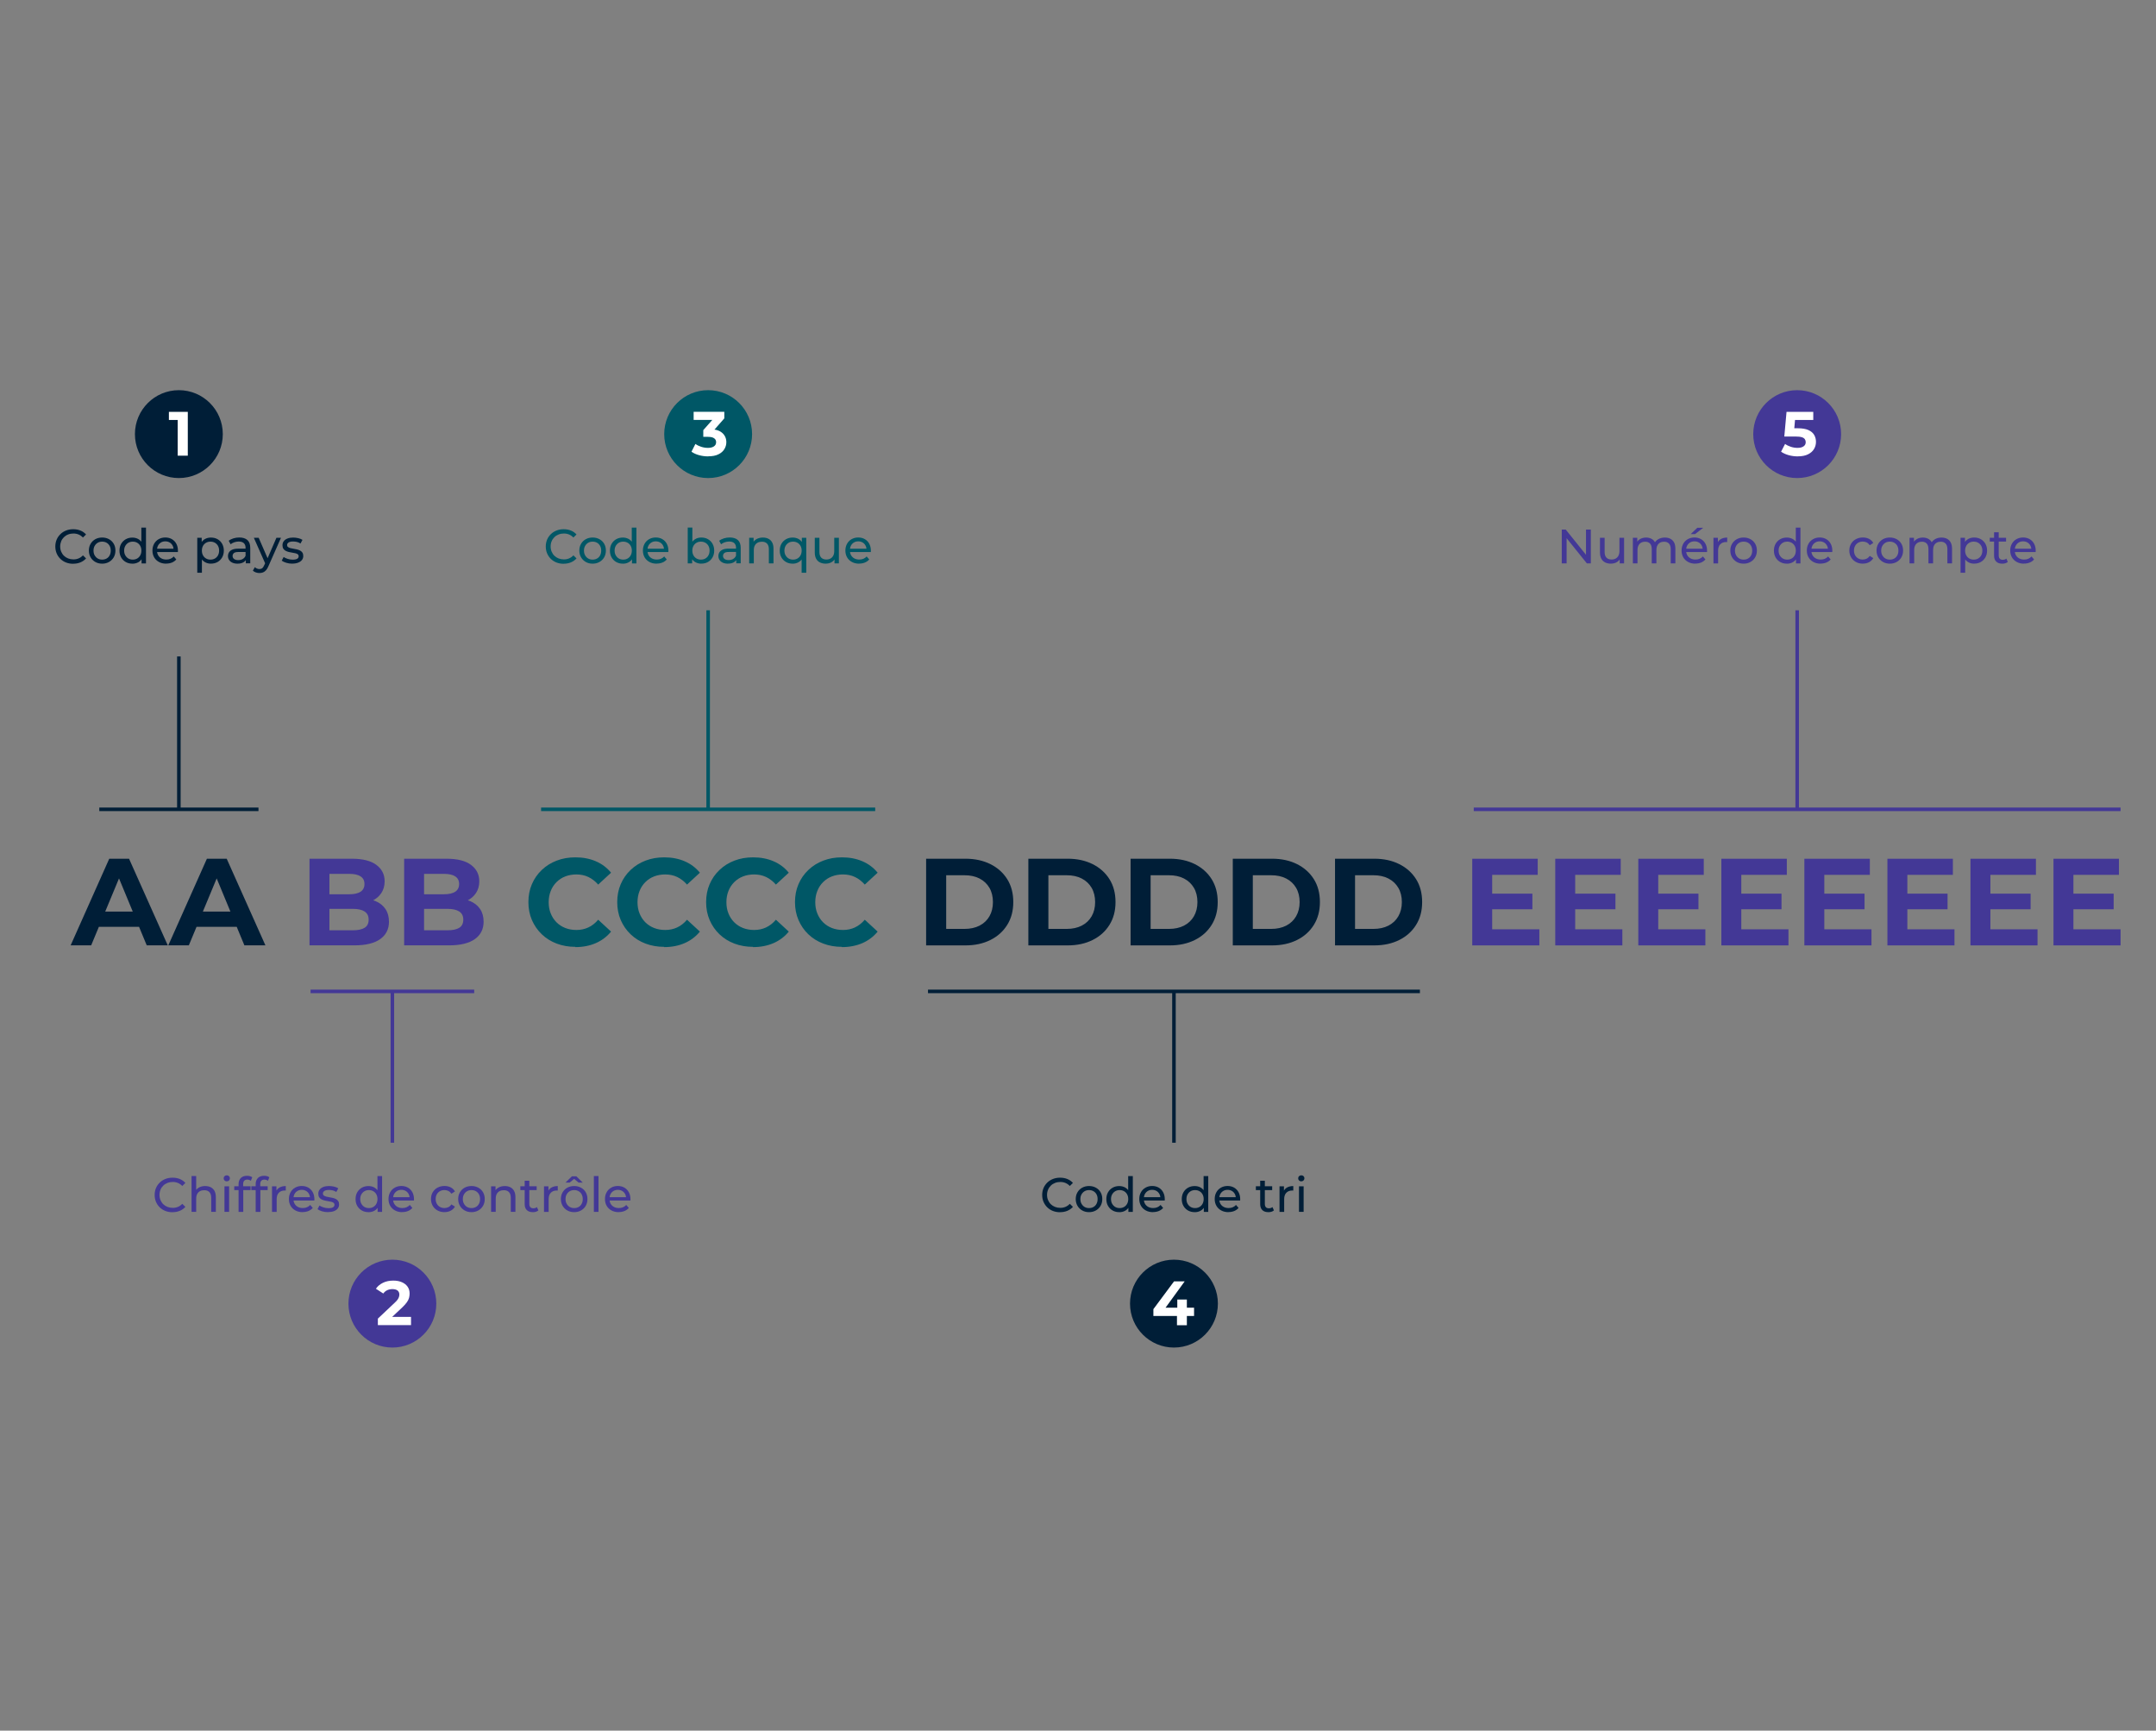<?xml version="1.0" encoding="UTF-8"?> <svg xmlns="http://www.w3.org/2000/svg" id="Layer_1" viewBox="0 0 608 488"><rect x="0" y="0" width="608" height="488" fill="#808080" stroke="none"/><defs><style>.cls-1{stroke:#433896;}.cls-1,.cls-2,.cls-3{fill:none;stroke-miterlimit:10;}.cls-2{stroke:#001e37;}.cls-3{stroke:#005766;}.cls-4{fill:#433896;}.cls-4,.cls-5,.cls-6,.cls-7{stroke-width:0px;}.cls-5{fill:#fff;}.cls-6{fill:#005766;}.cls-7{fill:#001e37;}</style></defs><path class="cls-7" d="M19.92,266.57l10.89-24.43h5.58l10.92,24.43h-5.93l-8.93-21.57h2.23l-8.97,21.57h-5.79ZM25.37,261.34l1.5-4.29h12.56l1.54,4.29h-15.6Z"></path><path class="cls-7" d="M47.46,266.57l10.89-24.43h5.58l10.92,24.43h-5.93l-8.93-21.57h2.23l-8.97,21.57h-5.79ZM52.9,261.34l1.5-4.29h12.56l1.54,4.29h-15.6Z"></path><path class="cls-4" d="M87.28,266.57v-24.43h11.94c3.07,0,5.38.58,6.93,1.75,1.55,1.16,2.32,2.7,2.32,4.61,0,1.28-.31,2.39-.94,3.33-.63.94-1.49,1.67-2.58,2.18-1.09.51-2.35.77-3.77.77l.66-1.43c1.54,0,2.9.25,4.08.75,1.19.5,2.11,1.24,2.78,2.22.66.98.99,2.18.99,3.59,0,2.09-.83,3.73-2.48,4.9-1.65,1.17-4.08,1.76-7.29,1.76h-12.63ZM92.9,262.32h6.6c1.46,0,2.58-.24,3.33-.71s1.13-1.24,1.13-2.29-.38-1.79-1.13-2.29c-.76-.5-1.87-.75-3.33-.75h-7.02v-4.12h6.04c1.37,0,2.43-.24,3.16-.71.73-.48,1.1-1.2,1.1-2.18s-.37-1.67-1.1-2.15c-.73-.48-1.79-.71-3.16-.71h-5.62v15.91Z"></path><path class="cls-4" d="M113.97,266.57v-24.43h11.94c3.07,0,5.38.58,6.93,1.75,1.55,1.16,2.32,2.7,2.32,4.61,0,1.28-.31,2.39-.94,3.33-.63.94-1.49,1.67-2.58,2.18-1.09.51-2.35.77-3.77.77l.66-1.43c1.54,0,2.9.25,4.08.75,1.19.5,2.11,1.24,2.78,2.22.66.98.99,2.18.99,3.59,0,2.09-.83,3.73-2.48,4.9-1.65,1.17-4.08,1.76-7.29,1.76h-12.63ZM119.59,262.32h6.6c1.46,0,2.58-.24,3.33-.71s1.13-1.24,1.13-2.29-.38-1.79-1.13-2.29c-.76-.5-1.87-.75-3.33-.75h-7.02v-4.12h6.04c1.37,0,2.43-.24,3.16-.71.73-.48,1.1-1.2,1.1-2.18s-.37-1.67-1.1-2.15c-.73-.48-1.79-.71-3.16-.71h-5.62v15.91Z"></path><path class="cls-6" d="M162.24,266.99c-1.88,0-3.63-.31-5.25-.92s-3.02-1.49-4.21-2.63c-1.19-1.14-2.11-2.48-2.78-4.01-.66-1.54-.99-3.22-.99-5.06s.33-3.53.99-5.06c.66-1.54,1.59-2.87,2.79-4.01,1.2-1.14,2.6-2.02,4.21-2.63,1.61-.62,3.36-.92,5.27-.92,2.12,0,4.03.37,5.74,1.1,1.71.73,3.15,1.81,4.31,3.23l-3.63,3.35c-.84-.95-1.77-1.67-2.79-2.15-1.02-.48-2.14-.71-3.35-.71-1.14,0-2.19.19-3.14.56-.96.37-1.78.91-2.48,1.61-.7.7-1.24,1.52-1.62,2.48-.38.95-.58,2.01-.58,3.18s.19,2.22.58,3.18c.38.95.93,1.78,1.62,2.48.7.7,1.52,1.23,2.48,1.61.95.37,2,.56,3.14.56,1.21,0,2.33-.24,3.35-.71s1.96-1.2,2.79-2.18l3.63,3.35c-1.16,1.42-2.6,2.5-4.31,3.25-1.71.74-3.63,1.12-5.78,1.12Z"></path><path class="cls-6" d="M187.29,266.99c-1.88,0-3.63-.31-5.25-.92s-3.02-1.49-4.21-2.63c-1.19-1.14-2.11-2.48-2.78-4.01-.66-1.54-.99-3.22-.99-5.06s.33-3.53.99-5.06c.66-1.54,1.59-2.87,2.79-4.01,1.2-1.14,2.6-2.02,4.21-2.63,1.61-.62,3.36-.92,5.27-.92,2.12,0,4.03.37,5.74,1.1,1.71.73,3.15,1.81,4.31,3.23l-3.63,3.35c-.84-.95-1.77-1.67-2.79-2.15-1.02-.48-2.14-.71-3.35-.71-1.14,0-2.19.19-3.14.56-.96.37-1.78.91-2.48,1.61-.7.7-1.24,1.52-1.62,2.48-.38.95-.58,2.01-.58,3.18s.19,2.22.58,3.18c.38.95.93,1.78,1.62,2.48.7.7,1.52,1.23,2.48,1.61.95.37,2,.56,3.14.56,1.21,0,2.33-.24,3.35-.71s1.96-1.2,2.79-2.18l3.63,3.35c-1.16,1.42-2.6,2.5-4.31,3.25-1.71.74-3.63,1.12-5.78,1.12Z"></path><path class="cls-6" d="M212.35,266.99c-1.88,0-3.64-.31-5.25-.92s-3.02-1.49-4.21-2.63c-1.19-1.14-2.11-2.48-2.77-4.01-.66-1.54-.99-3.22-.99-5.06s.33-3.53.99-5.06c.66-1.54,1.59-2.87,2.79-4.01,1.2-1.14,2.6-2.02,4.21-2.63,1.61-.62,3.36-.92,5.27-.92,2.12,0,4.03.37,5.74,1.1,1.71.73,3.15,1.81,4.31,3.23l-3.63,3.35c-.84-.95-1.77-1.67-2.79-2.15-1.03-.48-2.14-.71-3.35-.71-1.14,0-2.19.19-3.14.56-.95.37-1.78.91-2.48,1.61-.7.7-1.24,1.52-1.62,2.48-.38.95-.58,2.01-.58,3.18s.19,2.22.58,3.18c.38.95.92,1.78,1.62,2.48.7.7,1.52,1.23,2.48,1.61.96.37,2,.56,3.14.56,1.21,0,2.33-.24,3.35-.71,1.02-.48,1.95-1.2,2.79-2.18l3.63,3.35c-1.16,1.42-2.6,2.5-4.31,3.25-1.71.74-3.64,1.12-5.78,1.12Z"></path><path class="cls-6" d="M237.41,266.99c-1.88,0-3.64-.31-5.25-.92s-3.02-1.49-4.21-2.63c-1.19-1.14-2.11-2.48-2.77-4.01-.66-1.54-.99-3.22-.99-5.06s.33-3.53.99-5.06c.66-1.54,1.59-2.87,2.79-4.01,1.2-1.14,2.6-2.02,4.21-2.63,1.61-.62,3.36-.92,5.27-.92,2.12,0,4.03.37,5.74,1.1,1.71.73,3.15,1.81,4.31,3.23l-3.63,3.35c-.84-.95-1.77-1.67-2.79-2.15-1.03-.48-2.14-.71-3.35-.71-1.14,0-2.19.19-3.14.56-.95.37-1.78.91-2.48,1.61-.7.7-1.24,1.52-1.62,2.48-.38.95-.58,2.01-.58,3.18s.19,2.22.58,3.18c.38.95.92,1.78,1.62,2.48.7.7,1.52,1.23,2.48,1.61.96.37,2,.56,3.14.56,1.21,0,2.33-.24,3.35-.71,1.02-.48,1.95-1.2,2.79-2.18l3.63,3.35c-1.16,1.42-2.6,2.5-4.31,3.25-1.71.74-3.64,1.12-5.78,1.12Z"></path><path class="cls-7" d="M261.17,266.57v-24.43h11.1c2.65,0,4.99.51,7.02,1.52,2.02,1.01,3.61,2.43,4.75,4.24,1.14,1.82,1.71,3.97,1.71,6.46s-.57,4.61-1.71,6.44c-1.14,1.83-2.72,3.25-4.75,4.26-2.02,1.01-4.36,1.52-7.02,1.52h-11.1ZM266.83,261.93h5.16c1.63,0,3.04-.31,4.24-.92,1.2-.62,2.13-1.49,2.79-2.63.66-1.14.99-2.48.99-4.01s-.33-2.9-.99-4.03c-.66-1.13-1.59-2-2.79-2.62-1.2-.62-2.61-.92-4.24-.92h-5.16v15.15Z"></path><path class="cls-7" d="M290,266.57v-24.43h11.1c2.65,0,4.99.51,7.02,1.52,2.02,1.01,3.61,2.43,4.75,4.24,1.14,1.82,1.71,3.97,1.71,6.46s-.57,4.61-1.71,6.44c-1.14,1.83-2.72,3.25-4.75,4.26-2.02,1.01-4.36,1.52-7.02,1.52h-11.1ZM295.65,261.93h5.16c1.63,0,3.04-.31,4.24-.92,1.2-.62,2.13-1.49,2.79-2.63.66-1.14.99-2.48.99-4.01s-.33-2.9-.99-4.03c-.66-1.13-1.59-2-2.79-2.62-1.2-.62-2.61-.92-4.24-.92h-5.16v15.15Z"></path><path class="cls-7" d="M318.83,266.57v-24.43h11.1c2.65,0,4.99.51,7.01,1.52s3.61,2.43,4.75,4.24c1.14,1.82,1.71,3.97,1.71,6.46s-.57,4.61-1.71,6.44c-1.14,1.83-2.72,3.25-4.75,4.26s-4.36,1.52-7.01,1.52h-11.1ZM324.48,261.93h5.17c1.63,0,3.04-.31,4.24-.92,1.2-.62,2.13-1.49,2.79-2.63.66-1.14,1-2.48,1-4.01s-.33-2.9-1-4.03c-.66-1.13-1.59-2-2.79-2.62-1.2-.62-2.61-.92-4.24-.92h-5.17v15.15Z"></path><path class="cls-7" d="M347.65,266.57v-24.43h11.1c2.65,0,4.99.51,7.01,1.52s3.61,2.43,4.75,4.24c1.14,1.82,1.71,3.97,1.71,6.46s-.57,4.61-1.71,6.44c-1.14,1.83-2.72,3.25-4.75,4.26s-4.36,1.52-7.01,1.52h-11.1ZM353.3,261.93h5.17c1.63,0,3.04-.31,4.24-.92,1.2-.62,2.13-1.49,2.79-2.63.66-1.14,1-2.48,1-4.01s-.33-2.9-1-4.03c-.66-1.13-1.59-2-2.79-2.62-1.2-.62-2.61-.92-4.24-.92h-5.17v15.15Z"></path><path class="cls-7" d="M376.48,266.57v-24.43h11.1c2.65,0,4.99.51,7.01,1.52s3.61,2.43,4.75,4.24c1.14,1.82,1.71,3.97,1.71,6.46s-.57,4.61-1.71,6.44c-1.14,1.83-2.72,3.25-4.75,4.26s-4.36,1.52-7.01,1.52h-11.1ZM382.13,261.93h5.17c1.63,0,3.04-.31,4.24-.92,1.2-.62,2.13-1.49,2.79-2.63.66-1.14,1-2.48,1-4.01s-.33-2.9-1-4.03c-.66-1.13-1.59-2-2.79-2.62-1.2-.62-2.61-.92-4.24-.92h-5.17v15.15Z"></path><path class="cls-4" d="M420.8,262.04h13.3v4.54h-18.92v-24.43h18.46v4.54h-12.84v15.36ZM420.38,251.99h11.76v4.4h-11.76v-4.4Z"></path><path class="cls-4" d="M444.21,262.04h13.3v4.54h-18.92v-24.43h18.46v4.54h-12.84v15.36ZM443.8,251.99h11.76v4.4h-11.76v-4.4Z"></path><path class="cls-4" d="M467.63,262.04h13.29v4.54h-18.91v-24.43h18.46v4.54h-12.84v15.36ZM467.21,251.99h11.76v4.4h-11.76v-4.4Z"></path><path class="cls-4" d="M491.05,262.04h13.3v4.54h-18.92v-24.43h18.46v4.54h-12.84v15.36ZM490.63,251.99h11.76v4.4h-11.76v-4.4Z"></path><path class="cls-4" d="M514.46,262.04h13.3v4.54h-18.92v-24.43h18.46v4.54h-12.84v15.36ZM514.05,251.99h11.76v4.4h-11.76v-4.4Z"></path><path class="cls-4" d="M537.88,262.04h13.29v4.54h-18.91v-24.43h18.46v4.54h-12.84v15.36ZM537.46,251.99h11.76v4.4h-11.76v-4.4Z"></path><path class="cls-4" d="M561.3,262.04h13.29v4.54h-18.91v-24.43h18.46v4.54h-12.84v15.36ZM560.88,251.99h11.76v4.4h-11.76v-4.4Z"></path><path class="cls-4" d="M584.71,262.04h13.3v4.54h-18.92v-24.43h18.46v4.54h-12.84v15.36ZM584.3,251.99h11.76v4.4h-11.76v-4.4Z"></path><circle class="cls-6" cx="199.7" cy="122.41" r="12.39"></circle><path class="cls-5" d="M199.71,128.69c-.86,0-1.71-.11-2.56-.34-.85-.23-1.57-.56-2.15-.98l1.11-2.19c.47.34,1.02.61,1.64.81.62.2,1.25.3,1.89.3.72,0,1.28-.14,1.69-.42.41-.28.62-.67.62-1.17s-.18-.84-.55-1.11c-.36-.27-.95-.41-1.76-.41h-1.31v-1.89l3.44-3.9.32,1.02h-6.48v-2.29h8.65v1.85l-3.42,3.9-1.45-.83h.83c1.52,0,2.67.34,3.44,1.02.78.68,1.17,1.56,1.17,2.63,0,.69-.18,1.34-.55,1.95-.37.61-.92,1.1-1.68,1.47-.75.38-1.72.56-2.9.56Z"></path><circle class="cls-4" cx="110.65" cy="367.59" r="12.39"></circle><path class="cls-5" d="M106.56,373.67v-1.85l4.77-4.5c.38-.34.65-.65.83-.92s.3-.52.36-.74.1-.43.1-.62c0-.49-.17-.87-.5-1.14-.33-.26-.83-.4-1.47-.4-.52,0-1,.1-1.44.3s-.81.51-1.12.94l-2.08-1.34c.47-.71,1.13-1.26,1.98-1.68s1.82-.62,2.93-.62c.92,0,1.72.15,2.41.45.69.3,1.22.72,1.61,1.26.38.54.57,1.19.57,1.94,0,.4-.05.8-.15,1.19-.1.39-.3.81-.6,1.24-.3.44-.74.92-1.31,1.47l-3.96,3.72-.55-1.04h6.97v2.33h-9.34Z"></path><circle class="cls-7" cx="331.06" cy="367.59" r="12.39"></circle><path class="cls-5" d="M325.26,371.07v-1.92l5.83-7.84h3l-5.7,7.84-1.39-.41h9.73v2.33h-11.46ZM331.91,373.67v-2.59l.09-2.33v-2.31h2.7v7.24h-2.79Z"></path><circle class="cls-7" cx="50.44" cy="122.41" r="12.39"></circle><path class="cls-5" d="M50.11,128.48v-11.3l1.23,1.24h-3.71v-2.29h5.33v12.36h-2.86Z"></path><path class="cls-7" d="M20.63,158.97c-.73,0-1.39-.12-2.01-.36-.61-.24-1.14-.58-1.59-1.02-.45-.44-.8-.95-1.05-1.54s-.38-1.24-.38-1.95.13-1.36.38-1.95.61-1.1,1.06-1.54c.45-.44.99-.78,1.6-1.02.61-.24,1.28-.36,2.01-.36s1.41.12,2.03.37c.62.25,1.15.62,1.59,1.11l-.88.86c-.36-.38-.77-.66-1.22-.85-.45-.19-.94-.28-1.46-.28s-1.03.09-1.49.27c-.46.18-.86.44-1.19.76-.33.33-.6.71-.78,1.16s-.28.94-.28,1.46.09,1.01.28,1.46.45.84.78,1.16c.34.33.73.58,1.19.76.46.18.95.27,1.49.27s1-.09,1.46-.28c.45-.19.86-.47,1.22-.86l.88.86c-.44.49-.96.86-1.59,1.12s-1.3.38-2.05.38Z"></path><path class="cls-7" d="M28.81,158.94c-.73,0-1.37-.16-1.93-.48-.56-.32-1.01-.75-1.33-1.31-.33-.56-.49-1.19-.49-1.9s.16-1.35.49-1.91c.33-.55.77-.99,1.33-1.3.56-.31,1.21-.47,1.93-.47s1.36.16,1.93.47c.57.31,1.01.74,1.33,1.29s.48,1.19.48,1.91-.16,1.35-.48,1.91c-.32.55-.77.99-1.33,1.31-.57.32-1.21.48-1.93.48ZM28.81,157.8c.46,0,.88-.1,1.25-.31.37-.21.66-.51.86-.89.21-.39.31-.83.31-1.34s-.1-.96-.31-1.34c-.21-.38-.5-.67-.86-.88-.37-.21-.78-.31-1.25-.31s-.88.1-1.24.31c-.36.21-.65.5-.87.88-.22.38-.33.82-.33,1.34s.11.96.33,1.34.51.68.87.89c.36.21.78.31,1.24.31Z"></path><path class="cls-7" d="M37.34,158.94c-.7,0-1.32-.15-1.87-.46s-.98-.74-1.3-1.29c-.32-.55-.48-1.2-.48-1.93s.16-1.38.48-1.92.75-.98,1.3-1.29,1.17-.46,1.87-.46c.61,0,1.16.14,1.65.41s.88.68,1.18,1.22c.29.54.44,1.22.44,2.04s-.14,1.5-.43,2.04c-.29.54-.67.96-1.16,1.23s-1.05.42-1.67.42ZM37.45,157.8c.45,0,.86-.1,1.23-.31.37-.21.66-.51.87-.89.21-.39.32-.83.32-1.34s-.11-.96-.32-1.34c-.21-.38-.5-.67-.87-.88-.37-.21-.78-.31-1.23-.31s-.88.1-1.24.31c-.36.21-.65.5-.87.88-.22.38-.33.82-.33,1.34s.11.96.33,1.34.51.68.87.89c.36.21.78.31,1.24.31ZM39.92,158.86v-1.95l.08-1.67-.14-1.67v-4.8h1.31v10.1h-1.25Z"></path><path class="cls-7" d="M46.86,158.94c-.77,0-1.45-.16-2.03-.48-.59-.32-1.04-.75-1.36-1.31-.32-.55-.48-1.19-.48-1.91s.16-1.35.47-1.91c.31-.55.74-.99,1.29-1.3.55-.31,1.17-.47,1.86-.47s1.32.15,1.85.46.96.74,1.26,1.3c.3.56.46,1.21.46,1.95,0,.05,0,.12,0,.19,0,.07-.01.14-.02.2h-6.14v-.94h5.46l-.53.33c0-.46-.09-.88-.29-1.24-.2-.36-.47-.65-.82-.85-.35-.2-.75-.31-1.22-.31s-.86.1-1.21.31-.63.49-.83.86c-.2.37-.3.79-.3,1.26v.22c0,.48.11.91.33,1.29.22.38.53.67.93.88s.86.31,1.38.31c.43,0,.81-.07,1.16-.22.35-.14.66-.36.92-.65l.72.84c-.33.38-.73.67-1.22.87-.49.2-1.03.3-1.63.3Z"></path><path class="cls-7" d="M55.63,161.5v-9.85h1.25v1.95l-.08,1.67.14,1.67v4.56h-1.31ZM59.46,158.94c-.6,0-1.15-.14-1.64-.42-.5-.28-.89-.69-1.18-1.23-.29-.54-.44-1.22-.44-2.04s.14-1.5.43-2.04c.29-.54.68-.95,1.17-1.22.49-.27,1.05-.41,1.67-.41.71,0,1.33.15,1.88.46s.98.74,1.29,1.29.48,1.19.48,1.92-.16,1.38-.48,1.93c-.32.55-.75.98-1.29,1.29s-1.17.46-1.88.46ZM59.35,157.8c.46,0,.88-.1,1.25-.31.37-.21.66-.51.87-.89.21-.39.32-.83.32-1.34s-.11-.96-.32-1.34c-.21-.38-.5-.67-.87-.88-.37-.21-.78-.31-1.25-.31s-.86.1-1.23.31c-.37.21-.66.5-.87.88-.21.38-.32.82-.32,1.34s.11.96.32,1.34c.21.39.5.68.87.89.37.21.78.31,1.23.31Z"></path><path class="cls-7" d="M66.96,158.94c-.54,0-1-.09-1.41-.27-.4-.18-.71-.43-.93-.75s-.33-.69-.33-1.1.09-.74.28-1.06c.19-.32.49-.57.91-.76s.99-.29,1.71-.29h2.29v.94h-2.23c-.65,0-1.09.11-1.32.33s-.34.48-.34.79c0,.35.14.64.42.85.28.21.67.32,1.17.32s.92-.11,1.29-.33.63-.54.8-.95l.26.9c-.17.43-.48.76-.91,1.01-.44.25-.98.37-1.65.37ZM69.32,158.86v-1.52l-.07-.29v-2.6c0-.55-.16-.98-.48-1.29-.32-.3-.8-.46-1.45-.46-.43,0-.84.07-1.25.21s-.75.33-1.03.56l-.54-.98c.37-.3.82-.53,1.34-.69.52-.16,1.07-.24,1.64-.24.99,0,1.75.24,2.29.72.54.48.8,1.22.8,2.21v4.35h-1.24Z"></path><path class="cls-7" d="M73.16,161.58c-.35,0-.68-.06-1.01-.17-.33-.11-.61-.28-.84-.5l.56-.98c.18.17.38.3.6.39s.45.14.69.14c.32,0,.58-.08.79-.25.21-.16.4-.45.58-.87l.45-.99.14-.16,2.83-6.54h1.28l-3.5,7.93c-.21.51-.44.91-.7,1.2-.26.29-.54.5-.85.62-.31.12-.65.18-1.02.18ZM74.88,159.09l-3.29-7.44h1.36l2.8,6.42-.87,1.02Z"></path><path class="cls-7" d="M82.43,158.94c-.6,0-1.17-.08-1.71-.25-.54-.16-.96-.36-1.27-.6l.54-1.03c.31.21.69.39,1.14.53.45.15.92.22,1.39.22.61,0,1.04-.09,1.31-.26.27-.17.4-.41.4-.72,0-.23-.08-.4-.25-.53-.16-.13-.38-.22-.65-.29s-.56-.12-.89-.17c-.33-.05-.65-.11-.98-.19-.33-.08-.63-.19-.9-.33s-.49-.34-.65-.58c-.16-.25-.25-.58-.25-1s.12-.82.37-1.14c.24-.33.59-.58,1.04-.75.45-.18.98-.27,1.6-.27.47,0,.95.06,1.44.17s.88.27,1.19.48l-.56,1.03c-.33-.22-.67-.37-1.02-.45s-.71-.12-1.06-.12c-.57,0-1,.09-1.28.28-.28.19-.42.42-.42.71,0,.25.08.43.25.56.17.13.39.23.65.31.27.07.56.13.89.18.33.05.65.11.98.19s.62.18.89.32c.27.14.49.33.65.57.17.25.25.57.25.98,0,.44-.13.81-.38,1.13s-.61.56-1.08.74c-.46.18-1.02.27-1.66.27Z"></path><path class="cls-6" d="M158.94,158.97c-.73,0-1.39-.12-2.01-.36-.61-.24-1.14-.58-1.59-1.02s-.8-.96-1.05-1.54-.38-1.24-.38-1.95.13-1.36.38-1.95.61-1.1,1.06-1.54c.45-.44.99-.78,1.6-1.02.61-.24,1.28-.36,2.01-.36s1.41.12,2.03.37c.62.25,1.15.62,1.59,1.11l-.88.86c-.36-.38-.77-.66-1.22-.85-.45-.19-.94-.28-1.46-.28s-1.03.09-1.49.27c-.46.18-.86.43-1.19.76-.33.33-.6.71-.78,1.16-.19.45-.28.94-.28,1.46s.09,1.01.28,1.46c.19.45.45.84.78,1.16.34.33.73.58,1.19.76.46.18.95.27,1.49.27s1-.09,1.46-.28c.45-.19.86-.47,1.22-.86l.88.86c-.44.49-.96.86-1.59,1.12s-1.3.38-2.05.38Z"></path><path class="cls-6" d="M167.12,158.94c-.73,0-1.37-.16-1.93-.48-.56-.32-1.01-.76-1.33-1.31s-.49-1.19-.49-1.9.16-1.35.49-1.91.77-.99,1.33-1.3c.56-.31,1.21-.47,1.93-.47s1.36.16,1.93.47c.57.31,1.01.74,1.33,1.29s.48,1.19.48,1.91-.16,1.35-.48,1.91-.77.99-1.33,1.31c-.57.32-1.21.48-1.93.48ZM167.12,157.8c.46,0,.88-.1,1.25-.31.37-.21.66-.5.86-.89.21-.39.31-.83.31-1.34s-.1-.96-.31-1.34c-.21-.38-.5-.67-.86-.88-.37-.21-.78-.31-1.25-.31s-.88.1-1.24.31c-.36.21-.65.5-.87.88-.22.38-.33.82-.33,1.34s.11.96.33,1.34.51.68.87.89c.36.21.78.31,1.24.31Z"></path><path class="cls-6" d="M175.65,158.94c-.7,0-1.32-.15-1.87-.46s-.98-.74-1.3-1.29c-.32-.55-.48-1.2-.48-1.93s.16-1.38.48-1.93.75-.98,1.3-1.29,1.17-.46,1.87-.46c.61,0,1.16.14,1.65.41.49.27.88.68,1.18,1.23.29.54.44,1.22.44,2.04s-.14,1.5-.43,2.04c-.29.54-.67.96-1.16,1.23-.49.28-1.05.42-1.67.42ZM175.76,157.8c.45,0,.86-.1,1.23-.31.37-.21.66-.5.87-.89.21-.39.32-.83.32-1.34s-.11-.96-.32-1.34c-.21-.38-.5-.67-.87-.88-.37-.21-.78-.31-1.23-.31s-.88.1-1.24.31c-.36.21-.65.5-.87.88-.22.38-.33.82-.33,1.34s.11.96.33,1.34.51.68.87.89c.36.21.78.31,1.24.31ZM178.22,158.86v-1.95l.08-1.67-.14-1.67v-4.8h1.31v10.1h-1.25Z"></path><path class="cls-6" d="M185.17,158.94c-.77,0-1.45-.16-2.03-.48-.59-.32-1.04-.75-1.36-1.31s-.48-1.19-.48-1.91.16-1.35.47-1.91c.31-.55.74-.99,1.29-1.3.55-.31,1.17-.47,1.86-.47s1.32.15,1.85.46.96.74,1.26,1.3.46,1.21.46,1.95c0,.05,0,.12,0,.19s-.01.14-.02.2h-6.14v-.94h5.46l-.53.33c0-.46-.09-.88-.29-1.24-.2-.36-.47-.65-.82-.85-.35-.2-.75-.31-1.22-.31s-.86.1-1.21.31-.63.49-.83.86c-.2.37-.3.79-.3,1.26v.22c0,.48.11.91.33,1.29.22.38.53.67.93.88.4.21.86.31,1.38.31.43,0,.81-.07,1.16-.22s.66-.36.92-.65l.72.84c-.33.38-.73.67-1.22.87s-1.03.3-1.63.3Z"></path><path class="cls-6" d="M193.94,158.86v-10.1h1.31v4.8l-.14,1.67.08,1.67v1.95h-1.25ZM197.77,158.94c-.62,0-1.17-.14-1.67-.42-.5-.28-.88-.69-1.17-1.23-.29-.54-.43-1.22-.43-2.04s.15-1.5.44-2.04c.29-.54.69-.95,1.18-1.23.49-.27,1.04-.41,1.64-.41.71,0,1.33.15,1.88.46s.98.74,1.29,1.29.48,1.19.48,1.93-.16,1.38-.48,1.93c-.32.55-.75.98-1.29,1.29s-1.17.46-1.88.46ZM197.66,157.8c.46,0,.88-.1,1.25-.31.37-.21.66-.5.87-.89.21-.39.32-.83.32-1.34s-.11-.96-.32-1.34c-.21-.38-.5-.67-.87-.88-.37-.21-.78-.31-1.25-.31s-.86.1-1.23.31c-.37.21-.66.5-.87.88-.21.38-.32.82-.32,1.34s.11.96.32,1.34c.21.39.5.68.87.89.37.21.78.31,1.23.31Z"></path><path class="cls-6" d="M205.26,158.94c-.54,0-1-.09-1.41-.27-.4-.18-.71-.43-.93-.76-.22-.32-.33-.69-.33-1.1s.09-.74.28-1.06c.19-.32.49-.57.91-.76s.99-.29,1.71-.29h2.29v.94h-2.23c-.65,0-1.09.11-1.32.33-.23.22-.34.48-.34.79,0,.35.14.64.42.85.28.21.67.32,1.17.32s.92-.11,1.29-.33.63-.54.8-.95l.26.9c-.17.43-.48.76-.91,1.01-.44.25-.98.37-1.65.37ZM207.63,158.86v-1.52l-.07-.29v-2.6c0-.55-.16-.98-.48-1.29-.32-.3-.8-.46-1.45-.46-.43,0-.84.07-1.25.21s-.75.33-1.03.56l-.54-.98c.37-.3.82-.53,1.34-.69.52-.16,1.07-.24,1.64-.24.99,0,1.75.24,2.29.72.54.48.8,1.22.8,2.2v4.36h-1.24Z"></path><path class="cls-6" d="M215.14,151.58c.59,0,1.11.11,1.56.34.45.23.8.57,1.05,1.03s.38,1.05.38,1.76v4.15h-1.31v-4c0-.7-.17-1.22-.51-1.58-.34-.35-.82-.53-1.44-.53-.46,0-.87.09-1.21.27-.34.18-.61.45-.8.8-.19.35-.28.79-.28,1.32v3.72h-1.31v-7.21h1.25v1.95l-.2-.52c.24-.47.6-.84,1.09-1.1.49-.26,1.06-.4,1.71-.4Z"></path><path class="cls-6" d="M223.54,158.94c-.7,0-1.32-.15-1.87-.46s-.98-.74-1.3-1.29c-.32-.55-.48-1.2-.48-1.93s.16-1.38.48-1.93.75-.98,1.3-1.29,1.17-.46,1.87-.46c.63,0,1.18.14,1.67.41.49.27.88.68,1.16,1.23.29.54.43,1.22.43,2.04s-.15,1.5-.44,2.04c-.29.54-.69.96-1.18,1.23-.49.28-1.04.42-1.65.42ZM223.65,157.8c.45,0,.86-.1,1.23-.31.37-.21.66-.5.87-.89.21-.39.32-.83.32-1.34s-.11-.96-.32-1.34c-.21-.38-.5-.67-.87-.88-.37-.21-.78-.31-1.23-.31s-.88.1-1.24.31c-.36.21-.65.5-.87.88-.22.38-.33.82-.33,1.34s.11.96.33,1.34.51.68.87.89c.36.21.78.31,1.24.31ZM226.06,161.5v-4.56l.14-1.67-.08-1.67v-1.95h1.25v9.85h-1.31Z"></path><path class="cls-6" d="M232.88,158.94c-.62,0-1.16-.11-1.63-.34-.47-.23-.83-.57-1.09-1.04-.26-.47-.39-1.05-.39-1.76v-4.15h1.31v4c0,.71.17,1.24.51,1.59.34.35.82.53,1.44.53.45,0,.85-.09,1.18-.28.34-.19.59-.46.78-.82.18-.36.27-.79.27-1.3v-3.73h1.31v7.21h-1.24v-1.95l.2.52c-.24.48-.59.85-1.06,1.12-.47.26-1,.39-1.59.39Z"></path><path class="cls-6" d="M242.27,158.94c-.77,0-1.45-.16-2.03-.48-.59-.32-1.04-.75-1.36-1.31s-.48-1.19-.48-1.91.16-1.35.47-1.91c.31-.55.74-.99,1.29-1.3.55-.31,1.17-.47,1.86-.47s1.32.15,1.85.46.96.74,1.26,1.3.46,1.21.46,1.95c0,.05,0,.12,0,.19s-.01.14-.02.2h-6.14v-.94h5.46l-.53.33c0-.46-.09-.88-.29-1.24-.2-.36-.47-.65-.82-.85-.35-.2-.75-.31-1.22-.31s-.86.1-1.21.31-.63.49-.83.86c-.2.37-.3.79-.3,1.26v.22c0,.48.11.91.33,1.29.22.38.53.67.93.88.4.21.86.31,1.38.31.43,0,.81-.07,1.16-.22s.66-.36.92-.65l.72.84c-.33.38-.73.67-1.22.87s-1.03.3-1.63.3Z"></path><path class="cls-4" d="M48.64,341.82c-.73,0-1.39-.12-2.01-.36s-1.14-.58-1.59-1.02-.8-.96-1.05-1.54-.38-1.24-.38-1.95.13-1.36.38-1.95.61-1.1,1.06-1.54c.45-.44.99-.78,1.6-1.02s1.28-.36,2.01-.36,1.41.12,2.03.37c.62.25,1.15.62,1.59,1.11l-.88.86c-.36-.38-.77-.66-1.22-.85-.45-.19-.94-.28-1.46-.28s-1.03.09-1.49.27c-.46.18-.86.43-1.19.76-.34.33-.6.71-.78,1.16-.19.45-.28.94-.28,1.46s.09,1.01.28,1.46c.19.45.45.84.78,1.16.34.33.73.58,1.19.76.46.18.95.27,1.49.27s1-.09,1.46-.28c.45-.19.86-.47,1.22-.86l.88.86c-.44.49-.96.86-1.59,1.12s-1.3.38-2.05.38Z"></path><path class="cls-4" d="M57.88,334.44c.59,0,1.11.11,1.56.34.45.23.8.57,1.05,1.03s.38,1.05.38,1.76v4.15h-1.31v-4c0-.7-.17-1.22-.51-1.58-.34-.35-.82-.53-1.44-.53-.46,0-.87.09-1.21.27-.34.18-.61.45-.79.8-.19.35-.28.79-.28,1.32v3.72h-1.31v-10.1h1.31v4.83l-.26-.52c.24-.47.6-.84,1.09-1.1.49-.26,1.06-.4,1.71-.4Z"></path><path class="cls-4" d="M63.95,333.12c-.25,0-.46-.08-.63-.25s-.25-.36-.25-.6.08-.45.25-.61c.17-.16.38-.25.63-.25s.46.08.63.24c.17.16.25.36.25.59s-.08.45-.24.62c-.16.17-.38.25-.64.25ZM63.3,341.72v-7.21h1.31v7.21h-1.31Z"></path><path class="cls-4" d="M66.06,335.58v-1.08h4.6v1.08h-4.6ZM67.28,341.72v-7.85c0-.71.21-1.27.62-1.69.41-.42,1-.63,1.76-.63.28,0,.55.03.81.1.26.07.48.17.66.32l-.39.99c-.14-.11-.29-.19-.46-.25-.17-.06-.35-.09-.54-.09-.38,0-.67.11-.87.32-.2.21-.3.53-.3.95v.97l.03.6v6.27h-1.31Z"></path><path class="cls-4" d="M70.88,335.58v-1.08h4.6v1.08h-4.6ZM72.1,341.72v-7.85c0-.71.21-1.27.62-1.69.41-.42,1-.63,1.76-.63.28,0,.55.03.81.1.26.07.48.17.66.32l-.39.99c-.14-.11-.29-.19-.46-.25-.17-.06-.35-.09-.54-.09-.38,0-.67.11-.87.32-.2.21-.3.53-.3.95v.97l.03.6v6.27h-1.31Z"></path><path class="cls-4" d="M76.71,341.72v-7.21h1.25v1.96l-.12-.49c.2-.5.54-.88,1.01-1.14.47-.26,1.05-.4,1.74-.4v1.27c-.05,0-.11-.01-.16-.01h-.14c-.7,0-1.25.21-1.66.63-.41.42-.61,1.02-.61,1.81v3.59h-1.31Z"></path><path class="cls-4" d="M85.34,341.8c-.77,0-1.45-.16-2.03-.48-.59-.32-1.04-.75-1.36-1.31s-.48-1.19-.48-1.91.16-1.35.47-1.91.74-.99,1.29-1.3c.55-.31,1.17-.47,1.86-.47s1.31.15,1.85.46.96.74,1.26,1.3c.3.56.46,1.21.46,1.95,0,.05,0,.12,0,.19,0,.07-.01.14-.02.2h-6.14v-.94h5.46l-.53.33c0-.46-.09-.88-.29-1.24-.2-.36-.47-.65-.82-.85-.35-.2-.75-.31-1.22-.31s-.86.1-1.21.31-.63.49-.83.86c-.2.37-.3.79-.3,1.26v.22c0,.48.11.91.33,1.29.22.38.53.67.93.88.4.21.86.31,1.38.31.43,0,.81-.07,1.16-.22s.65-.36.92-.65l.72.84c-.33.38-.73.67-1.22.87-.49.2-1.03.3-1.63.3Z"></path><path class="cls-4" d="M92.53,341.8c-.6,0-1.17-.08-1.71-.24-.54-.16-.96-.36-1.27-.6l.54-1.03c.31.21.69.39,1.14.53.45.14.92.22,1.39.22.61,0,1.04-.09,1.31-.26.27-.17.4-.41.4-.72,0-.23-.08-.4-.25-.53-.16-.13-.38-.22-.65-.29s-.56-.12-.89-.17-.65-.11-.98-.19-.62-.19-.9-.33c-.27-.14-.49-.34-.65-.59-.16-.25-.25-.58-.25-1s.12-.82.37-1.14c.24-.33.59-.58,1.04-.76s.98-.27,1.6-.27c.47,0,.95.06,1.44.17.49.11.88.27,1.19.48l-.56,1.03c-.33-.22-.67-.37-1.02-.45-.35-.08-.71-.12-1.06-.12-.57,0-1,.09-1.28.28-.28.19-.42.42-.42.71,0,.25.08.43.25.57.17.13.39.23.65.31.27.07.56.13.89.18.33.05.65.11.98.19.33.08.62.18.89.32s.49.33.65.57c.17.25.25.57.25.98,0,.43-.13.81-.38,1.13s-.61.56-1.07.74c-.46.18-1.02.26-1.66.26Z"></path><path class="cls-4" d="M103.92,341.8c-.7,0-1.32-.15-1.87-.46s-.98-.74-1.3-1.29c-.32-.55-.48-1.2-.48-1.93s.16-1.38.48-1.93c.32-.55.75-.98,1.3-1.29s1.17-.46,1.87-.46c.61,0,1.16.14,1.65.41.49.27.88.68,1.18,1.23.29.54.44,1.22.44,2.04s-.14,1.5-.43,2.04c-.29.54-.67.96-1.16,1.23-.49.28-1.05.42-1.67.42ZM104.03,340.65c.46,0,.87-.1,1.23-.31.37-.21.66-.5.87-.89s.32-.83.32-1.34-.11-.96-.32-1.34c-.21-.38-.5-.67-.87-.88-.37-.21-.78-.31-1.23-.31s-.88.1-1.24.31c-.36.21-.65.5-.87.88-.22.38-.33.82-.33,1.34s.11.96.33,1.34c.22.39.51.68.87.89.36.21.78.31,1.24.31ZM106.49,341.72v-1.95l.08-1.67-.13-1.67v-4.8h1.31v10.1h-1.25Z"></path><path class="cls-4" d="M113.43,341.8c-.77,0-1.45-.16-2.03-.48-.59-.32-1.04-.75-1.36-1.31s-.48-1.19-.48-1.91.16-1.35.47-1.91.74-.99,1.29-1.3c.55-.31,1.17-.47,1.86-.47s1.31.15,1.85.46.96.74,1.26,1.3c.3.56.46,1.21.46,1.95,0,.05,0,.12,0,.19,0,.07-.01.14-.02.2h-6.14v-.94h5.46l-.53.33c0-.46-.09-.88-.29-1.24-.2-.36-.47-.65-.82-.85-.35-.2-.75-.31-1.22-.31s-.86.1-1.21.31-.63.49-.83.86c-.2.37-.3.79-.3,1.26v.22c0,.48.11.91.33,1.29.22.38.53.67.93.88.4.21.86.31,1.38.31.43,0,.81-.07,1.16-.22s.65-.36.92-.65l.72.84c-.33.38-.73.67-1.22.87-.49.2-1.03.3-1.63.3Z"></path><path class="cls-4" d="M125.35,341.8c-.73,0-1.39-.16-1.97-.48s-1.03-.75-1.35-1.31-.49-1.19-.49-1.91.16-1.35.49-1.91.78-.99,1.35-1.3c.58-.31,1.23-.47,1.97-.47.65,0,1.24.13,1.75.39.51.26.91.64,1.19,1.15l-.99.64c-.24-.35-.52-.61-.86-.78s-.71-.25-1.1-.25c-.47,0-.89.1-1.27.31-.37.21-.67.5-.88.88-.22.38-.33.82-.33,1.34s.11.97.33,1.35c.22.38.51.68.88.88.37.21.79.31,1.27.31.39,0,.76-.08,1.1-.25s.63-.43.86-.78l.99.63c-.28.5-.68.88-1.19,1.15-.51.27-1.1.4-1.75.4Z"></path><path class="cls-4" d="M132.96,341.8c-.72,0-1.37-.16-1.93-.48s-1.01-.76-1.33-1.31-.49-1.19-.49-1.9.16-1.35.49-1.91.77-.99,1.33-1.3c.56-.31,1.21-.47,1.93-.47s1.36.16,1.93.47c.57.31,1.01.74,1.33,1.29s.48,1.19.48,1.91-.16,1.35-.48,1.91-.77.99-1.33,1.31c-.57.32-1.21.48-1.93.48ZM132.96,340.65c.46,0,.88-.1,1.25-.31.37-.21.66-.5.86-.89.21-.39.31-.83.31-1.34s-.11-.96-.31-1.34c-.21-.38-.5-.67-.86-.88-.37-.21-.78-.31-1.25-.31s-.88.1-1.24.31c-.36.21-.65.5-.87.88-.22.38-.33.82-.33,1.34s.11.96.33,1.34c.22.39.51.68.87.89.36.21.78.31,1.24.31Z"></path><path class="cls-4" d="M142.36,334.44c.59,0,1.11.11,1.56.34s.8.57,1.05,1.03.38,1.05.38,1.76v4.15h-1.31v-4c0-.7-.17-1.22-.51-1.58-.34-.35-.82-.53-1.44-.53-.46,0-.87.09-1.21.27-.35.18-.61.45-.8.8-.19.35-.28.79-.28,1.32v3.72h-1.31v-7.21h1.25v1.95l-.2-.52c.24-.47.6-.84,1.09-1.1.49-.26,1.06-.4,1.71-.4Z"></path><path class="cls-4" d="M146.74,335.58v-1.08h4.6v1.08h-4.6ZM150.25,341.8c-.72,0-1.29-.19-1.69-.58-.4-.39-.6-.95-.6-1.67v-6.61h1.31v6.56c0,.39.1.69.29.9.19.21.47.31.84.31.41,0,.75-.11,1.02-.34l.41.94c-.2.17-.44.3-.71.38-.28.08-.56.12-.87.12Z"></path><path class="cls-4" d="M153.41,341.72v-7.21h1.25v1.96l-.12-.49c.2-.5.54-.88,1.01-1.14.47-.26,1.05-.4,1.74-.4v1.27c-.05,0-.11-.01-.16-.01h-.14c-.7,0-1.25.21-1.66.63-.41.42-.61,1.02-.61,1.81v3.59h-1.31Z"></path><path class="cls-4" d="M161.92,341.8c-.72,0-1.37-.16-1.93-.48s-1.01-.76-1.33-1.31-.49-1.19-.49-1.9.16-1.35.49-1.91.77-.99,1.33-1.3c.56-.31,1.21-.47,1.93-.47s1.36.16,1.93.47c.57.31,1.01.74,1.33,1.29s.48,1.19.48,1.91-.16,1.35-.48,1.91-.77.99-1.33,1.31c-.57.32-1.21.48-1.93.48ZM159.47,333.46l1.81-1.77h1.25l1.81,1.77h-1.18l-1.8-1.5h1.09l-1.8,1.5h-1.18ZM161.92,340.65c.46,0,.88-.1,1.25-.31.37-.21.66-.5.86-.89.21-.39.31-.83.31-1.34s-.11-.96-.31-1.34c-.21-.38-.5-.67-.86-.88-.37-.21-.78-.31-1.25-.31s-.88.1-1.24.31c-.36.21-.65.5-.87.88-.22.38-.33.82-.33,1.34s.11.96.33,1.34c.22.39.51.68.87.89.36.21.78.31,1.24.31Z"></path><path class="cls-4" d="M167.47,341.72v-10.1h1.31v10.1h-1.31Z"></path><path class="cls-4" d="M174.48,341.8c-.77,0-1.45-.16-2.04-.48s-1.04-.75-1.36-1.31-.48-1.19-.48-1.91.16-1.35.47-1.91c.31-.55.74-.99,1.29-1.3.55-.31,1.17-.47,1.86-.47s1.32.15,1.85.46.96.74,1.26,1.3c.3.56.46,1.21.46,1.95,0,.05,0,.12,0,.19,0,.07-.01.14-.02.2h-6.14v-.94h5.46l-.53.33c0-.46-.09-.88-.29-1.24-.2-.36-.47-.65-.82-.85s-.76-.31-1.22-.31-.86.1-1.21.31-.63.49-.83.86c-.2.37-.3.79-.3,1.26v.22c0,.48.11.91.33,1.29.22.38.53.67.93.88.4.21.86.31,1.38.31.43,0,.81-.07,1.16-.22s.66-.36.92-.65l.72.84c-.33.38-.73.67-1.22.87-.48.2-1.03.3-1.62.3Z"></path><line class="cls-2" x1="28" y1="228.21" x2="72.89" y2="228.21"></line><line class="cls-1" x1="87.58" y1="279.55" x2="133.73" y2="279.55"></line><line class="cls-2" x1="50.44" y1="185.1" x2="50.44" y2="228.21"></line><line class="cls-3" x1="199.7" y1="172.09" x2="199.7" y2="228.21"></line><line class="cls-1" x1="110.65" y1="279.55" x2="110.65" y2="322.22"></line><line class="cls-3" x1="152.59" y1="228.21" x2="246.81" y2="228.21"></line><circle class="cls-4" cx="506.81" cy="122.41" r="12.39"></circle><path class="cls-5" d="M506.98,128.69c-.86,0-1.71-.11-2.55-.34-.84-.23-1.56-.56-2.16-.98l1.13-2.19c.47.34,1.01.61,1.63.81.62.2,1.24.3,1.88.3.72,0,1.28-.14,1.69-.42.41-.28.62-.68.62-1.18,0-.32-.08-.6-.25-.85-.17-.25-.46-.44-.87-.56-.42-.13-1-.19-1.76-.19h-3.16l.63-6.96h7.54v2.29h-6.51l1.48-1.31-.44,4.96-1.48-1.31h2.61c1.22,0,2.21.17,2.96.5.75.34,1.29.79,1.63,1.37.34.58.51,1.23.51,1.96s-.18,1.4-.55,2.02c-.37.62-.93,1.12-1.69,1.5-.76.38-1.73.57-2.9.57Z"></path><path class="cls-4" d="M440.42,158.86v-9.53h1.12l6.3,7.83h-.58v-7.83h1.36v9.53h-1.12l-6.3-7.83h.59v7.83h-1.36Z"></path><path class="cls-4" d="M454.31,158.94c-.62,0-1.16-.11-1.63-.34s-.83-.57-1.09-1.04c-.26-.47-.39-1.05-.39-1.76v-4.15h1.31v4c0,.71.17,1.24.51,1.59.34.35.82.53,1.44.53.45,0,.85-.09,1.18-.28.34-.19.6-.46.78-.82.18-.36.27-.79.27-1.3v-3.73h1.31v7.21h-1.24v-1.95l.2.52c-.24.48-.59.85-1.06,1.12-.47.26-1,.39-1.59.39Z"></path><path class="cls-4" d="M469.51,151.58c.58,0,1.09.11,1.54.34.44.23.79.57,1.04,1.03.25.46.37,1.05.37,1.76v4.15h-1.31v-4c0-.7-.16-1.22-.49-1.58-.33-.35-.79-.53-1.38-.53-.44,0-.82.09-1.14.27-.33.18-.58.45-.76.8-.18.35-.27.79-.27,1.32v3.72h-1.31v-4c0-.7-.16-1.22-.48-1.58-.32-.35-.78-.53-1.38-.53-.43,0-.8.09-1.13.27-.33.18-.58.45-.76.8-.18.35-.27.79-.27,1.32v3.72h-1.31v-7.21h1.25v1.92l-.21-.49c.23-.47.58-.84,1.05-1.1.47-.26,1.02-.4,1.65-.4.69,0,1.28.17,1.78.51.5.34.82.86.98,1.54l-.53-.22c.22-.55.6-1,1.14-1.33s1.18-.5,1.9-.5Z"></path><path class="cls-4" d="M478.08,158.94c-.77,0-1.45-.16-2.03-.48-.59-.32-1.04-.75-1.36-1.31s-.48-1.19-.48-1.91.16-1.35.47-1.91.74-.99,1.29-1.3c.55-.31,1.17-.47,1.86-.47s1.31.15,1.85.46.96.74,1.26,1.3c.3.56.46,1.21.46,1.95,0,.05,0,.12,0,.19,0,.07-.01.14-.02.2h-6.14v-.94h5.46l-.53.33c0-.46-.09-.88-.29-1.24-.2-.36-.47-.65-.82-.85-.35-.2-.75-.31-1.22-.31s-.86.1-1.21.31-.63.49-.83.86c-.2.37-.3.79-.3,1.26v.22c0,.48.11.91.33,1.29.22.38.53.67.93.88.4.21.86.31,1.38.31.43,0,.81-.07,1.16-.22s.65-.36.92-.65l.72.84c-.33.38-.73.67-1.22.87-.49.2-1.03.3-1.63.3ZM476.79,150.6l1.85-1.77h1.66l-2.29,1.77h-1.22Z"></path><path class="cls-4" d="M483.2,158.86v-7.21h1.25v1.96l-.12-.49c.2-.5.54-.88,1.01-1.14.47-.26,1.05-.4,1.74-.4v1.27c-.05,0-.11-.01-.16-.01h-.14c-.7,0-1.25.21-1.66.63-.41.42-.61,1.02-.61,1.81v3.59h-1.31Z"></path><path class="cls-4" d="M491.71,158.94c-.72,0-1.37-.16-1.93-.48s-1.01-.76-1.33-1.31-.49-1.19-.49-1.9.16-1.35.49-1.91.77-.99,1.33-1.3c.56-.31,1.21-.47,1.93-.47s1.36.16,1.93.47c.57.31,1.01.74,1.33,1.29s.48,1.19.48,1.91-.16,1.35-.48,1.91-.77.99-1.33,1.31c-.57.32-1.21.48-1.93.48ZM491.71,157.8c.46,0,.88-.1,1.25-.31.37-.21.66-.5.86-.89.21-.39.31-.83.31-1.34s-.11-.96-.31-1.34c-.21-.38-.5-.67-.86-.88-.37-.21-.78-.31-1.25-.31s-.88.1-1.24.31c-.36.21-.65.5-.87.88-.22.38-.33.82-.33,1.34s.11.96.33,1.34c.22.39.51.68.87.89.36.21.78.31,1.24.31Z"></path><path class="cls-4" d="M503.9,158.94c-.7,0-1.32-.15-1.87-.46s-.98-.74-1.3-1.29c-.32-.55-.48-1.2-.48-1.93s.16-1.38.48-1.93c.32-.55.75-.98,1.3-1.29s1.17-.46,1.87-.46c.61,0,1.16.14,1.65.41.49.27.88.68,1.18,1.23.29.54.44,1.22.44,2.04s-.14,1.5-.43,2.04c-.29.54-.67.96-1.16,1.23-.49.28-1.05.42-1.67.42ZM504.01,157.8c.46,0,.87-.1,1.23-.31.37-.21.66-.5.87-.89s.32-.83.32-1.34-.11-.96-.32-1.34c-.21-.38-.5-.67-.87-.88-.37-.21-.78-.31-1.23-.31s-.88.1-1.24.31c-.36.21-.65.5-.87.88-.22.38-.33.82-.33,1.34s.11.96.33,1.34c.22.39.51.68.87.89.36.21.78.31,1.24.31ZM506.47,158.86v-1.95l.08-1.67-.13-1.67v-4.8h1.31v10.1h-1.25Z"></path><path class="cls-4" d="M513.41,158.94c-.77,0-1.45-.16-2.04-.48s-1.04-.75-1.36-1.31-.48-1.19-.48-1.91.16-1.35.47-1.91c.31-.55.74-.99,1.29-1.3.55-.31,1.17-.47,1.86-.47s1.32.15,1.85.46.96.74,1.26,1.3c.3.56.46,1.21.46,1.95,0,.05,0,.12,0,.19,0,.07-.01.14-.02.2h-6.14v-.94h5.46l-.53.33c0-.46-.09-.88-.29-1.24-.2-.36-.47-.65-.82-.85s-.76-.31-1.22-.31-.86.1-1.21.31-.63.49-.83.86c-.2.37-.3.79-.3,1.26v.22c0,.48.11.91.33,1.29.22.38.53.67.93.88.4.21.86.31,1.38.31.43,0,.81-.07,1.16-.22s.66-.36.92-.65l.72.84c-.33.38-.73.67-1.22.87-.48.2-1.03.3-1.62.3Z"></path><path class="cls-4" d="M525.33,158.94c-.73,0-1.39-.16-1.96-.48-.58-.32-1.03-.75-1.36-1.31s-.49-1.19-.49-1.91.16-1.35.49-1.91.78-.99,1.36-1.3c.57-.31,1.23-.47,1.96-.47.65,0,1.24.13,1.75.39.51.26.91.64,1.19,1.15l-.99.64c-.24-.35-.53-.61-.87-.78s-.71-.25-1.1-.25c-.47,0-.89.1-1.27.31-.37.21-.67.5-.88.88-.22.38-.33.82-.33,1.34s.11.97.33,1.35c.22.38.51.68.88.88.37.21.79.31,1.27.31.39,0,.76-.08,1.1-.25s.63-.43.87-.78l.99.63c-.28.5-.68.88-1.19,1.15-.51.27-1.1.4-1.75.4Z"></path><path class="cls-4" d="M532.94,158.94c-.72,0-1.37-.16-1.93-.48s-1.01-.76-1.33-1.31-.49-1.19-.49-1.9.16-1.35.49-1.91.77-.99,1.33-1.3c.56-.31,1.21-.47,1.93-.47s1.36.16,1.93.47c.57.31,1.01.74,1.33,1.29s.48,1.19.48,1.91-.16,1.35-.48,1.91-.77.99-1.33,1.31c-.57.32-1.21.48-1.93.48ZM532.94,157.8c.46,0,.88-.1,1.25-.31.37-.21.66-.5.86-.89.21-.39.31-.83.31-1.34s-.11-.96-.31-1.34c-.21-.38-.5-.67-.86-.88-.37-.21-.78-.31-1.25-.31s-.88.1-1.24.31c-.36.21-.65.5-.87.88-.22.38-.33.82-.33,1.34s.11.96.33,1.34c.22.39.51.68.87.89.36.21.78.31,1.24.31Z"></path><path class="cls-4" d="M547.52,151.58c.58,0,1.09.11,1.54.34.45.23.79.57,1.04,1.03s.38,1.05.38,1.76v4.15h-1.31v-4c0-.7-.16-1.22-.49-1.58-.33-.35-.79-.53-1.38-.53-.44,0-.82.09-1.14.27-.33.18-.58.45-.76.8-.18.35-.26.79-.26,1.32v3.72h-1.31v-4c0-.7-.16-1.22-.48-1.58-.32-.35-.78-.53-1.38-.53-.43,0-.8.09-1.13.27-.33.18-.58.45-.76.8-.18.35-.27.79-.27,1.32v3.72h-1.31v-7.21h1.25v1.92l-.2-.49c.23-.47.58-.84,1.05-1.1.47-.26,1.02-.4,1.65-.4.69,0,1.29.17,1.78.51.5.34.83.86.98,1.54l-.53-.22c.22-.55.6-1,1.14-1.33.54-.34,1.18-.5,1.91-.5Z"></path><path class="cls-4" d="M552.88,161.5v-9.85h1.25v1.95l-.08,1.67.14,1.67v4.56h-1.31ZM556.7,158.94c-.6,0-1.15-.14-1.64-.42-.49-.28-.89-.69-1.18-1.23-.29-.54-.44-1.22-.44-2.04s.14-1.5.43-2.04c.29-.54.68-.95,1.17-1.23.49-.27,1.05-.41,1.67-.41.71,0,1.33.15,1.88.46.54.31.98.74,1.29,1.29.32.55.48,1.19.48,1.93s-.16,1.38-.48,1.93c-.32.55-.75.98-1.29,1.29-.54.31-1.17.46-1.88.46ZM556.59,157.8c.46,0,.88-.1,1.25-.31.37-.21.66-.5.87-.89.21-.39.32-.83.32-1.34s-.11-.96-.32-1.34c-.21-.38-.5-.67-.87-.88-.37-.21-.78-.31-1.25-.31s-.86.1-1.23.31c-.37.21-.66.5-.87.88-.21.38-.32.82-.32,1.34s.11.96.32,1.34c.21.39.5.68.87.89.37.21.78.31,1.23.31Z"></path><path class="cls-4" d="M561.12,152.72v-1.08h4.6v1.08h-4.6ZM564.63,158.94c-.73,0-1.29-.19-1.69-.58-.4-.39-.6-.95-.6-1.67v-6.61h1.31v6.56c0,.39.1.69.29.9s.47.31.84.31c.41,0,.75-.11,1.02-.34l.41.94c-.2.17-.44.3-.71.38-.28.08-.56.12-.86.12Z"></path><path class="cls-4" d="M570.76,158.94c-.77,0-1.45-.16-2.03-.48-.59-.32-1.04-.75-1.36-1.31s-.48-1.19-.48-1.91.16-1.35.47-1.91.74-.99,1.29-1.3c.55-.31,1.17-.47,1.86-.47s1.31.15,1.85.46.96.74,1.26,1.3c.3.56.46,1.21.46,1.95,0,.05,0,.12,0,.19,0,.07-.01.14-.02.2h-6.14v-.94h5.46l-.53.33c0-.46-.09-.88-.29-1.24-.2-.36-.47-.65-.82-.85-.35-.2-.75-.31-1.22-.31s-.86.1-1.21.31-.63.49-.83.86c-.2.37-.3.79-.3,1.26v.22c0,.48.11.91.33,1.29.22.38.53.67.93.88.4.21.86.31,1.38.31.43,0,.81-.07,1.16-.22s.65-.36.92-.65l.72.84c-.33.38-.73.67-1.22.87-.49.2-1.03.3-1.63.3Z"></path><line class="cls-1" x1="506.81" y1="172.09" x2="506.81" y2="228.21"></line><line class="cls-1" x1="415.6" y1="228.21" x2="598.01" y2="228.21"></line><line class="cls-2" x1="261.7" y1="279.55" x2="400.42" y2="279.55"></line><path class="cls-7" d="M298.93,341.82c-.73,0-1.39-.12-2.01-.36-.61-.24-1.14-.58-1.59-1.02s-.8-.96-1.05-1.54-.38-1.24-.38-1.95.13-1.36.38-1.95.61-1.1,1.06-1.54c.45-.44.99-.78,1.6-1.02.61-.24,1.28-.36,2.01-.36s1.41.12,2.03.37c.62.25,1.15.62,1.59,1.11l-.88.86c-.36-.38-.77-.66-1.22-.85-.45-.19-.94-.28-1.46-.28s-1.03.09-1.49.27c-.46.18-.86.43-1.19.76-.33.33-.6.71-.78,1.16-.19.45-.28.94-.28,1.46s.09,1.01.28,1.46c.19.45.45.84.78,1.16.34.33.73.58,1.19.76.46.18.95.27,1.49.27s1-.09,1.46-.28c.45-.19.86-.47,1.22-.86l.88.86c-.44.49-.96.86-1.59,1.12s-1.3.38-2.05.38Z"></path><path class="cls-7" d="M307.11,341.8c-.73,0-1.37-.16-1.93-.48-.56-.32-1.01-.76-1.33-1.31s-.49-1.19-.49-1.9.16-1.35.49-1.91.77-.99,1.33-1.3c.56-.31,1.21-.47,1.93-.47s1.36.16,1.93.47c.57.31,1.01.74,1.33,1.29s.48,1.19.48,1.91-.16,1.35-.48,1.91-.77.99-1.33,1.31c-.57.32-1.21.48-1.93.48ZM307.11,340.65c.46,0,.88-.1,1.25-.31.37-.21.66-.5.86-.89.21-.39.31-.83.31-1.34s-.1-.96-.31-1.34c-.21-.38-.5-.67-.86-.88-.37-.21-.78-.31-1.25-.31s-.88.1-1.24.31c-.36.21-.65.5-.87.88-.22.38-.33.82-.33,1.34s.11.96.33,1.34.51.68.87.89c.36.21.78.31,1.24.31Z"></path><path class="cls-7" d="M315.64,341.8c-.7,0-1.32-.15-1.87-.46s-.98-.74-1.3-1.29c-.32-.55-.48-1.2-.48-1.93s.16-1.38.48-1.93.75-.98,1.3-1.29,1.17-.46,1.87-.46c.61,0,1.16.14,1.65.41.49.27.88.68,1.18,1.23.29.54.44,1.22.44,2.04s-.14,1.5-.43,2.04c-.29.54-.67.96-1.16,1.23-.49.28-1.05.42-1.67.42ZM315.75,340.65c.45,0,.86-.1,1.23-.31.37-.21.66-.5.87-.89.21-.39.32-.83.32-1.34s-.11-.96-.32-1.34c-.21-.38-.5-.67-.87-.88-.37-.21-.78-.31-1.23-.31s-.88.1-1.24.31c-.36.21-.65.5-.87.88-.22.38-.33.82-.33,1.34s.11.96.33,1.34.51.68.87.89c.36.21.78.31,1.24.31ZM318.21,341.72v-1.95l.08-1.67-.14-1.67v-4.8h1.31v10.1h-1.25Z"></path><path class="cls-7" d="M325.15,341.8c-.77,0-1.45-.16-2.03-.48-.59-.32-1.04-.75-1.36-1.31s-.48-1.19-.48-1.91.16-1.35.47-1.91c.31-.55.74-.99,1.29-1.3.55-.31,1.17-.47,1.86-.47s1.32.15,1.85.46.96.74,1.26,1.3.46,1.21.46,1.95c0,.05,0,.12,0,.19s-.01.14-.02.2h-6.14v-.94h5.46l-.53.33c0-.46-.09-.88-.29-1.24-.2-.36-.47-.65-.82-.85-.35-.2-.75-.31-1.22-.31s-.86.1-1.21.31-.63.49-.83.86c-.2.37-.3.79-.3,1.26v.22c0,.48.11.91.33,1.29.22.38.53.67.93.88.4.21.86.31,1.38.31.43,0,.81-.07,1.16-.22s.66-.36.92-.65l.72.84c-.33.38-.73.67-1.22.87s-1.03.3-1.63.3Z"></path><path class="cls-7" d="M336.91,341.8c-.7,0-1.32-.15-1.87-.46s-.98-.74-1.3-1.29c-.32-.55-.48-1.2-.48-1.93s.16-1.38.48-1.93.75-.98,1.3-1.29,1.17-.46,1.87-.46c.61,0,1.16.14,1.65.41.49.27.88.68,1.18,1.23.29.54.44,1.22.44,2.04s-.14,1.5-.43,2.04c-.29.54-.67.96-1.16,1.23-.49.28-1.05.42-1.67.42ZM337.02,340.65c.45,0,.86-.1,1.23-.31.37-.21.66-.5.87-.89.21-.39.32-.83.32-1.34s-.11-.96-.32-1.34c-.21-.38-.5-.67-.87-.88-.37-.21-.78-.31-1.23-.31s-.88.1-1.24.31c-.36.21-.65.5-.87.88-.22.38-.33.82-.33,1.34s.11.96.33,1.34.51.68.87.89c.36.21.78.31,1.24.31ZM339.48,341.72v-1.95l.08-1.67-.14-1.67v-4.8h1.31v10.1h-1.25Z"></path><path class="cls-7" d="M346.42,341.8c-.77,0-1.45-.16-2.03-.48-.59-.32-1.04-.75-1.36-1.31s-.48-1.19-.48-1.91.16-1.35.47-1.91c.31-.55.74-.99,1.29-1.3.55-.31,1.17-.47,1.86-.47s1.32.15,1.85.46.96.74,1.26,1.3.46,1.21.46,1.95c0,.05,0,.12,0,.19s-.01.14-.02.2h-6.14v-.94h5.46l-.53.33c0-.46-.09-.88-.29-1.24-.2-.36-.47-.65-.82-.85-.35-.2-.75-.31-1.22-.31s-.86.1-1.21.31-.63.49-.83.86c-.2.37-.3.79-.3,1.26v.22c0,.48.11.91.33,1.29.22.38.53.67.93.88.4.21.86.31,1.38.31.43,0,.81-.07,1.16-.22s.66-.36.92-.65l.72.84c-.33.38-.73.67-1.22.87s-1.03.3-1.63.3Z"></path><path class="cls-7" d="M354.16,335.58v-1.08h4.6v1.08h-4.6ZM357.67,341.8c-.73,0-1.29-.19-1.69-.58-.4-.39-.6-.95-.6-1.67v-6.61h1.31v6.56c0,.39.1.69.29.9.19.21.47.31.84.31.41,0,.75-.11,1.02-.34l.41.94c-.2.17-.44.3-.71.38s-.56.12-.86.12Z"></path><path class="cls-7" d="M360.83,341.72v-7.21h1.25v1.96l-.12-.49c.2-.5.54-.88,1.01-1.14.47-.26,1.05-.4,1.74-.4v1.27c-.05,0-.11-.01-.16-.01h-.14c-.7,0-1.25.21-1.66.63-.41.42-.61,1.02-.61,1.81v3.59h-1.31Z"></path><path class="cls-7" d="M366.97,333.12c-.25,0-.46-.08-.63-.25s-.25-.36-.25-.6.08-.45.25-.61c.17-.16.38-.25.63-.25s.46.08.63.24c.17.16.25.36.25.59s-.08.45-.25.62-.38.25-.64.25ZM366.32,341.72v-7.21h1.31v7.21h-1.31Z"></path><line class="cls-2" x1="331.06" y1="279.55" x2="331.06" y2="322.22"></line></svg> 